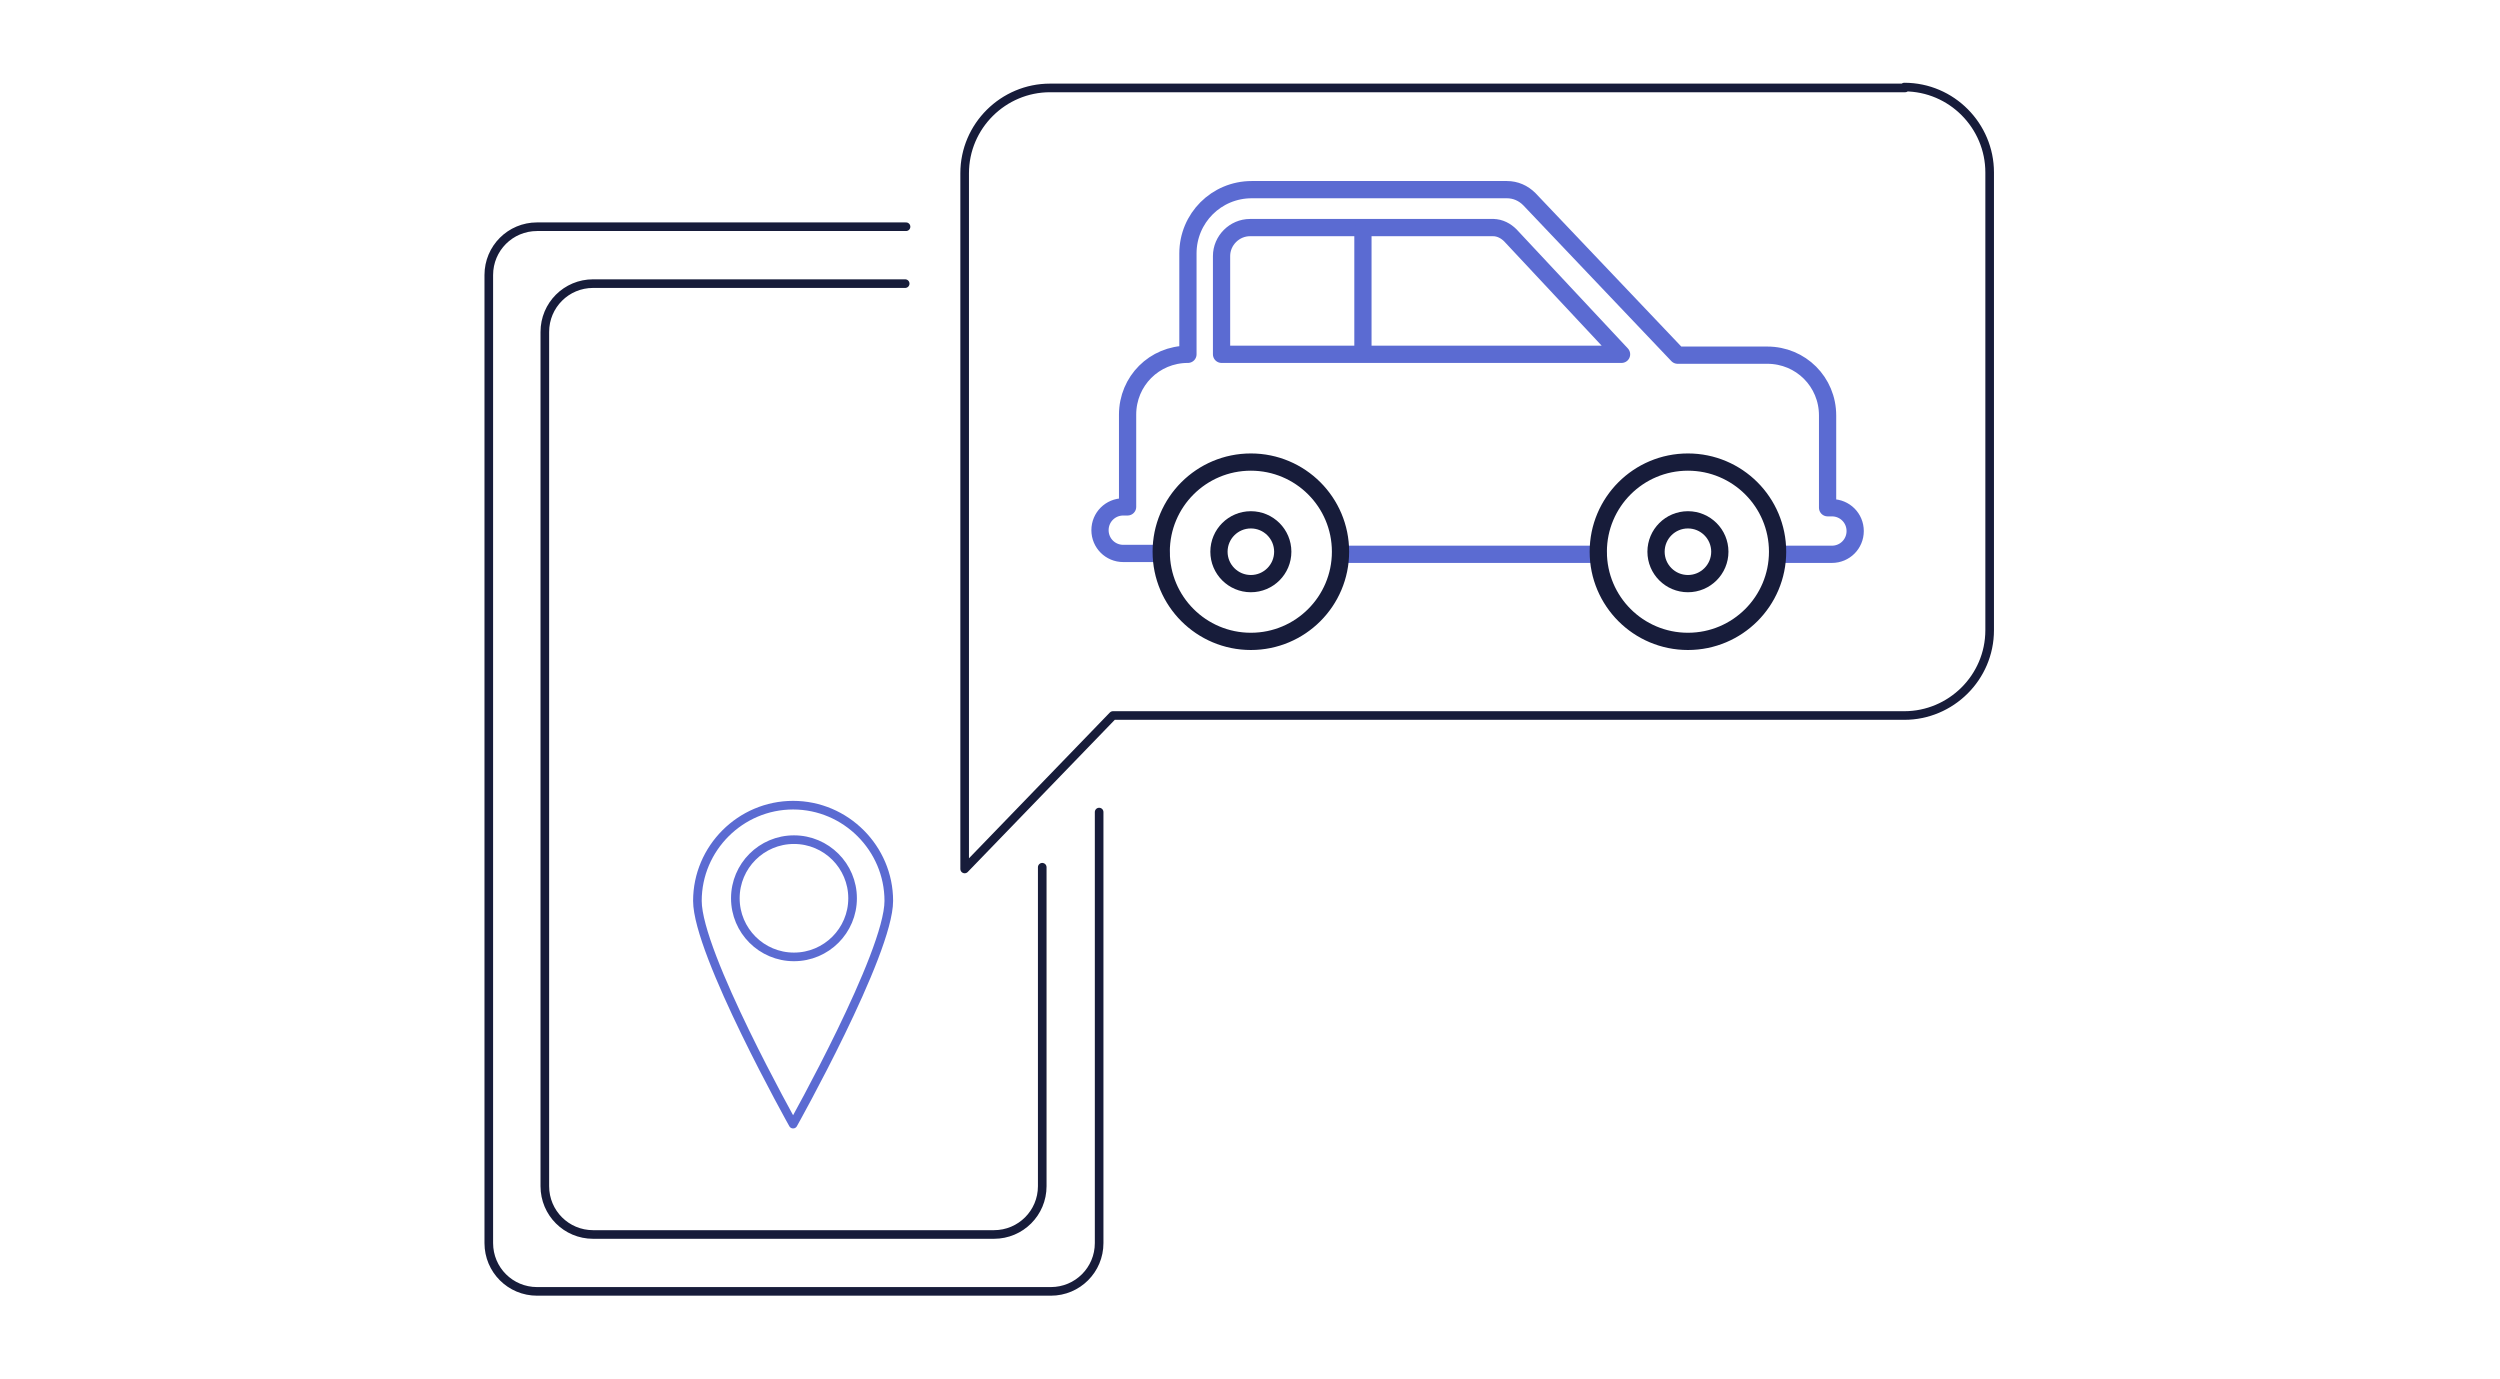 <?xml version="1.0" encoding="UTF-8"?>
<svg id="icons" xmlns="http://www.w3.org/2000/svg" width="290" height="160" version="1.1" viewBox="0 0 290 160">
  <!-- Generator: Adobe Illustrator 29.6.0, SVG Export Plug-In . SVG Version: 2.1.1 Build 207)  -->
  <defs>
    <style>
      .st0, .st1 {
        stroke: #5b6bd2;
      }

      .st0, .st1, .st2, .st3 {
        fill: none;
        stroke-linecap: round;
        stroke-linejoin: round;
      }

      .st1, .st2 {
        stroke-width: 2px;
      }

      .st2, .st3 {
        stroke: #171c3a;
      }
    </style>
  </defs>
  <g>
    <path class="st3" d="M127.5,94.2v50c0,3.1-2.5,5.6-5.6,5.6h-59.6c-3.1,0-5.6-2.5-5.6-5.6V31.9c0-3.1,2.5-5.6,5.6-5.6h42.8"/>
    <path class="st3" d="M120.9,100.6v37c0,3.1-2.5,5.6-5.6,5.6h-46.5c-3.1,0-5.6-2.5-5.6-5.6V38.5c0-3.1,2.5-5.6,5.6-5.6h36.2"/>
  </g>
  <g>
    <path class="st0" d="M103.1,104.5c0,6.1-11.1,25.9-11.1,25.9,0,0-11.1-19.8-11.1-25.9s5-11.1,11.1-11.1,11.1,5,11.1,11.1Z"/>
    <circle class="st0" cx="92.1" cy="104.2" r="6.8"/>
  </g>
  <path class="st3" d="M221,10.2h-99.2c-5.4,0-9.9,4.4-9.9,9.9v80.7l17.2-17.8h91.8c5.4,0,9.9-4.4,9.9-9.9V20c0-5.4-4.4-9.9-9.9-9.9Z"/>
  <g>
    <line class="st1" x1="155.7" y1="64.3" x2="185.4" y2="64.3"/>
    <path class="st1" d="M206.3,64.3h6.2c1.5,0,2.7-1.2,2.7-2.7h0c0-1.5-1.2-2.7-2.7-2.7h-.5v-10.7c0-3.9-3.1-7-7-7h-10.4l-17.2-18.1c-.7-.7-1.6-1.1-2.6-1.1h-29.6c-4.1,0-7.4,3.3-7.4,7.4v11.7h0c-3.9,0-7,3.1-7,7v10.7s-.5,0-.5,0c-1.5,0-2.7,1.2-2.7,2.7h0c0,1.5,1.2,2.7,2.7,2.7h4.4"/>
    <path class="st1" d="M173.3,26.4h-28.3c-1.8,0-3.3,1.5-3.3,3.3v11.4h46.4l-12.9-13.8c-.5-.5-1.2-.9-2-.9Z"/>
    <line class="st1" x1="158.1" y1="26.6" x2="158.1" y2="40.9"/>
    <g>
      <circle class="st2" cx="145.1" cy="64" r="10.4"/>
      <circle class="st2" cx="145.1" cy="64" r="3.7"/>
    </g>
    <g>
      <circle class="st2" cx="195.8" cy="64" r="10.4"/>
      <circle class="st2" cx="195.8" cy="64" r="3.7"/>
    </g>
  </g>
</svg>